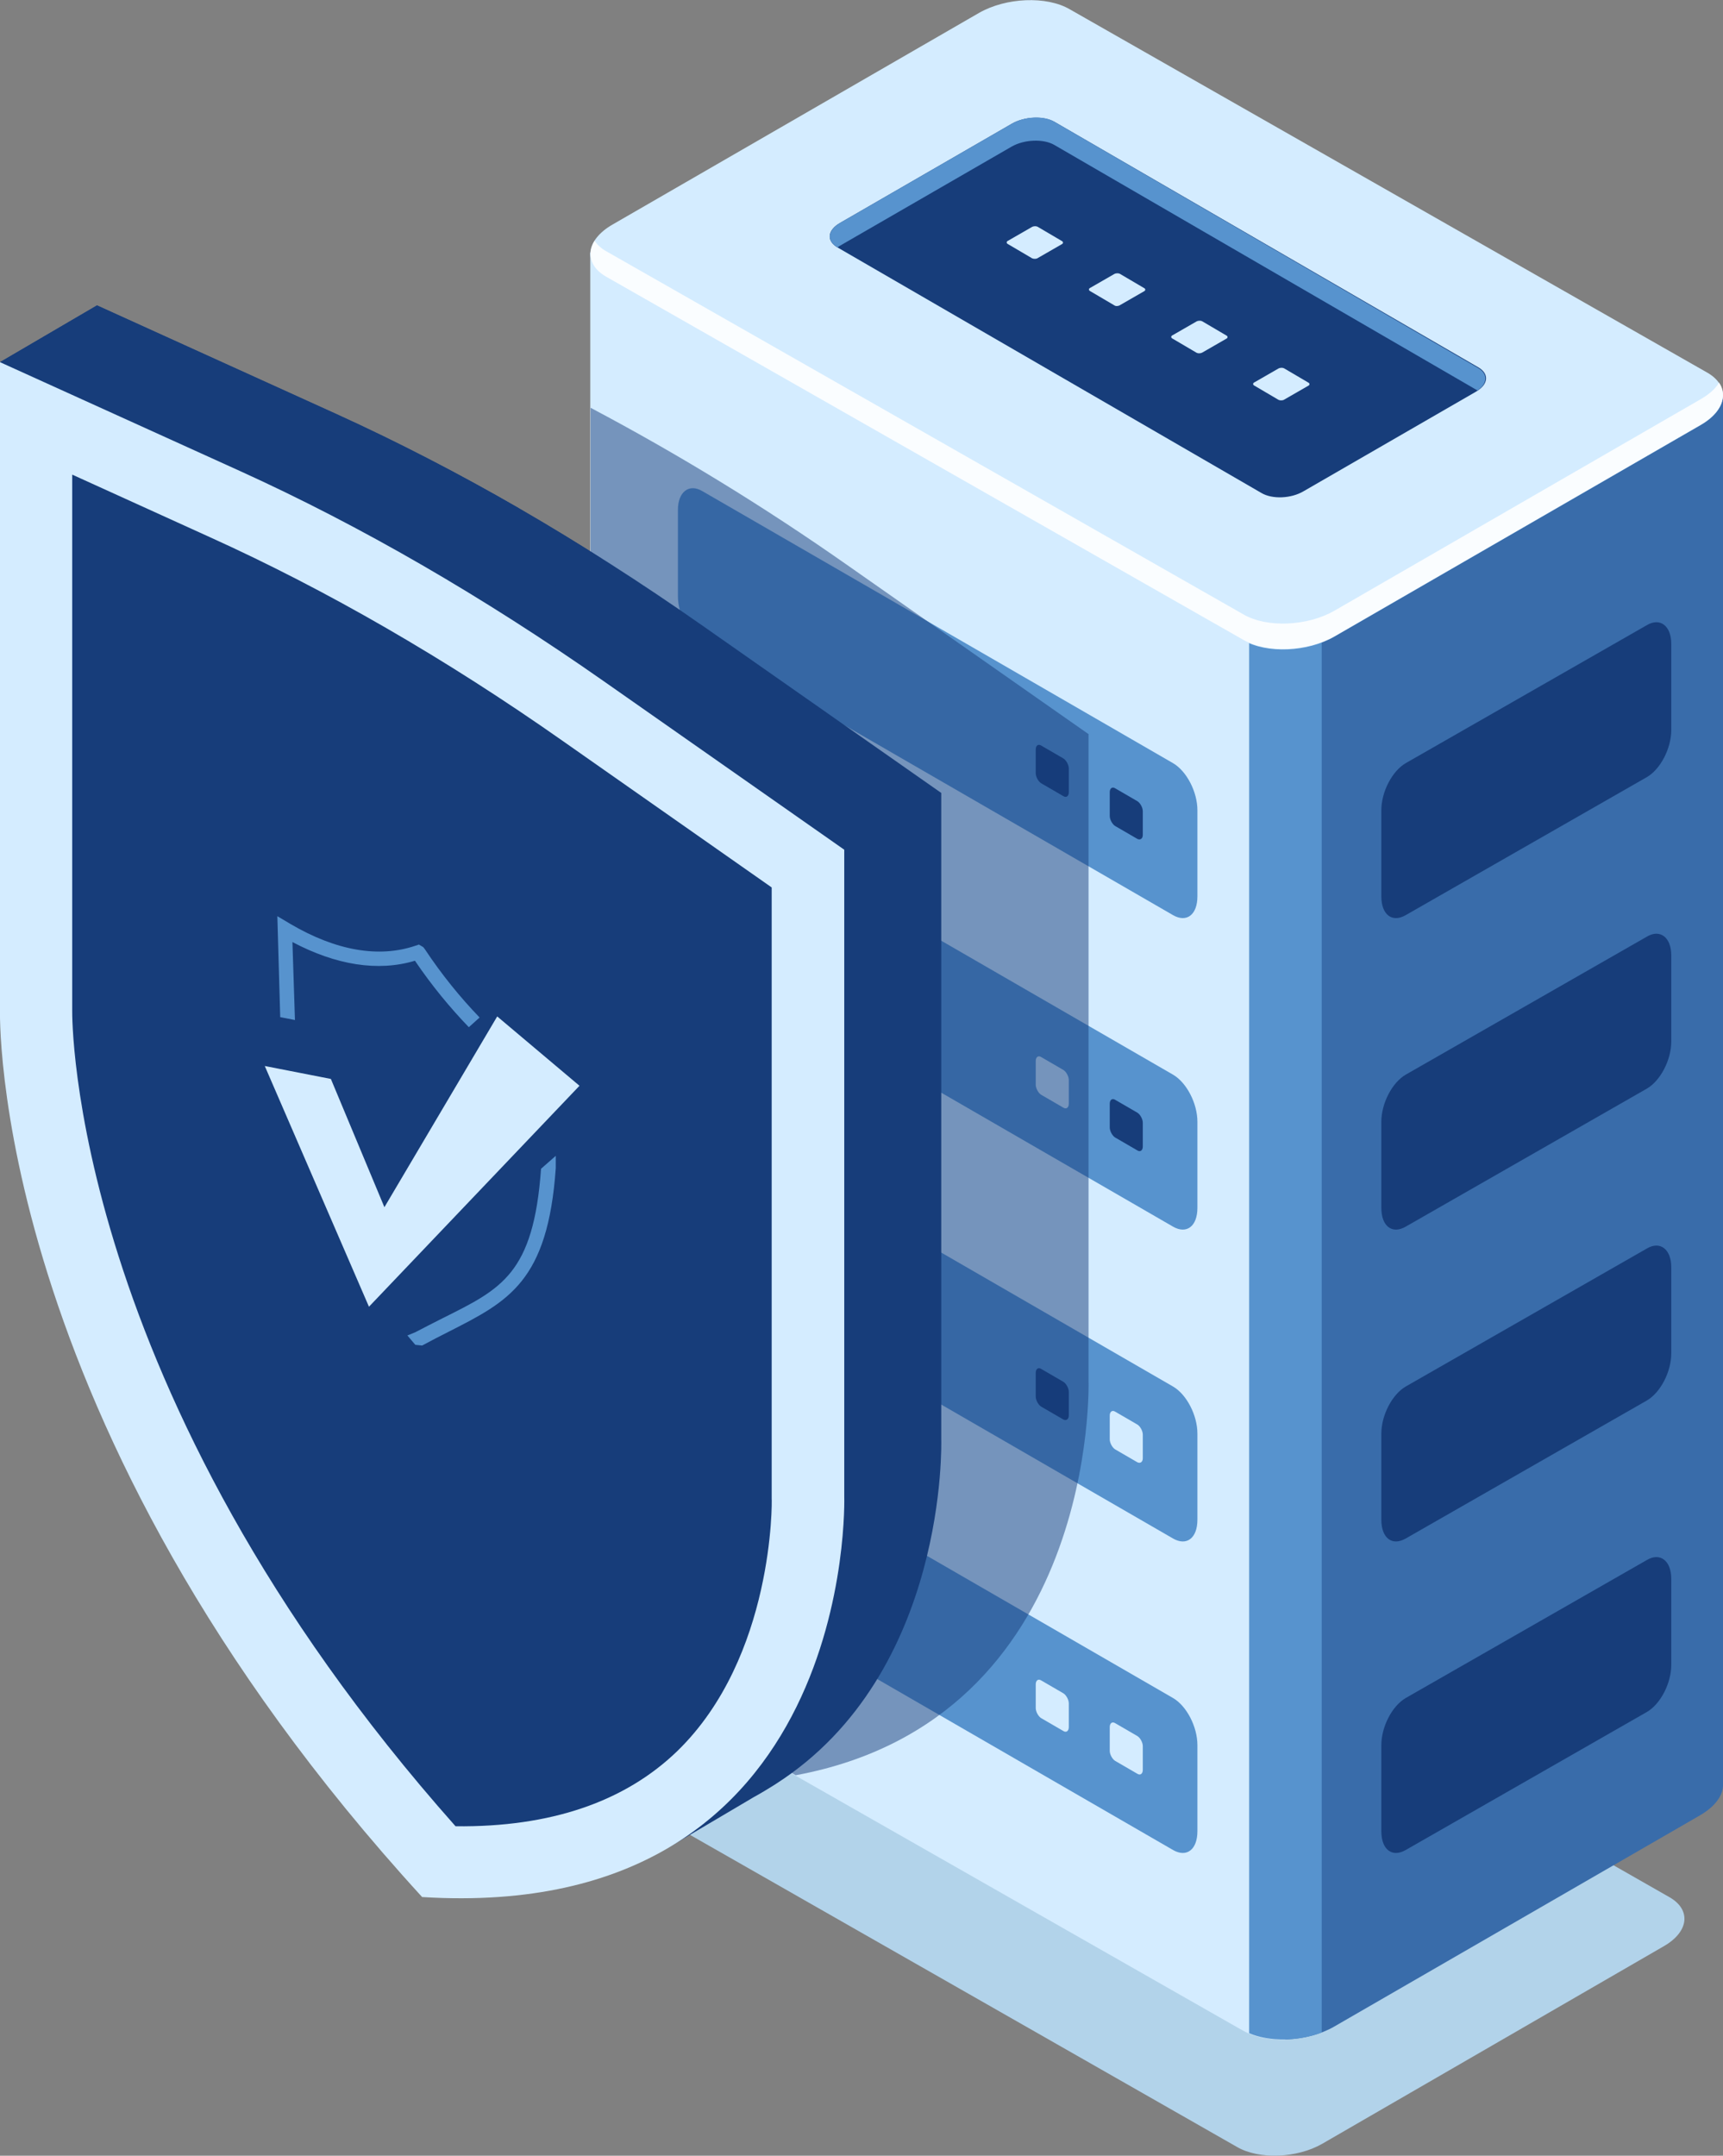 <?xml version="1.0" encoding="utf-8"?>
<!-- Generator: Adobe Illustrator 25.0.1, SVG Export Plug-In . SVG Version: 6.00 Build 0)  -->
<svg version="1.1" id="Ñëîé_1" xmlns="http://www.w3.org/2000/svg" xmlns:xlink="http://www.w3.org/1999/xlink" x="0px" y="0px"
	 viewBox="0 0 479.6 600" style="enable-background:new 0 0 479.6 600;" xml:space="preserve">
<rect x="0" y="0" width="479.6" height="600" fill="#808080" stroke="none"/>
<style type="text/css">
	.st0{fill:#B2D3EA;}
	.st1{fill:#396CAA;}
	.st2{fill:#D4ECFF;}
	.st3{fill:#5793CE;}
	.st4{fill:#FAFDFF;}
	.st5{fill:#173D7A;}
	.st6{opacity:0.5;fill:#173D7A;}
</style>
<g>
	<g>
		<g>
			<path class="st0" d="M344.4,597.6l-165.3-94.3c-6-3.5-5.3-9.6,1.7-13.6l95.1-54.9c7-4,17.5-4.5,23.6-1l165.3,94.3
				c6,3.5,5.3,9.6-1.7,13.6L368,596.7C361,600.7,350.5,601.1,344.4,597.6z"/>
			<path class="st1" d="M479.6,496.4L479.6,496.4v-386L326.1,70.3L297.9,54c-6.5-3.7-17.8-3.3-25.3,1l-26.4,15.2l-81.8,0l24.2,372.6
				c-0.2,2.5,1.2,5,4.3,6.8l153.1,115.5c6.5,3.7,17.8,3.3,25.3-1l102-58.9C477.7,502.6,479.8,499.4,479.6,496.4z"/>
			<path class="st2" d="M286.1,51.5c-4.7,0.1-9.7,1.3-13.6,3.6l-26.4,15.2l-81.8,0v387c-0.2,2.5,1.2,5,4.3,6.8l177.4,101.1
				c3.1,1.8,7.4,2.6,11.7,2.5l1.8-389.4L286.1,51.5z"/>
			<path class="st3" d="M347.7,565.9c5.6,2.4,13.7,2.3,20.2-0.2V173.6h-20.2V565.9z"/>
			<path class="st2" d="M346.1,178.2L168.7,77.1c-6.5-3.7-5.7-10.3,1.8-14.6l102-58.9c7.5-4.3,18.8-4.8,25.3-1l177.4,101.1
				c6.5,3.7,5.7,10.3-1.8,14.6l-102,58.9C363.9,181.5,352.6,182,346.1,178.2z"/>
			<path class="st4" d="M473.4,111.1l-102,58.9c-7.5,4.3-18.8,4.8-25.3,1L168.7,69.9c-1.4-0.8-2.5-1.8-3.2-2.9
				c-2.2,3.6-1.2,7.5,3.2,10l177.4,101.1c6.5,3.7,17.8,3.3,25.3-1l102-58.9c5.8-3.4,7.6-8.1,5.1-11.7
				C477.5,108.2,475.8,109.7,473.4,111.1z"/>
			<g>
				<path class="st5" d="M351.1,137.2L233,68.8c-3-1.8-2.7-4.8,0.9-6.8l47.8-27.6c3.5-2,8.8-2.2,11.8-0.5l118.1,68.4
					c3,1.8,2.7,4.8-0.9,6.8l-47.8,27.6C359.4,138.8,354.1,139,351.1,137.2z"/>
				<g>
					<path class="st2" d="M287.3,71.9l-6.8-4c-0.4-0.2-0.4-0.7,0.1-0.9l6.6-3.8c0.5-0.3,1.2-0.3,1.6-0.1l6.8,4
						c0.4,0.2,0.4,0.7-0.1,0.9l-6.6,3.8C288.5,72.1,287.8,72.1,287.3,71.9z"/>
					<path class="st2" d="M310.2,85l-6.8-4c-0.4-0.2-0.4-0.7,0.1-0.9l6.6-3.8c0.5-0.3,1.2-0.3,1.6-0.1l6.8,4
						c0.4,0.2,0.4,0.7-0.1,0.9l-6.6,3.8C311.4,85.2,310.6,85.3,310.2,85z"/>
					<path class="st2" d="M333.1,98.2l-6.8-4c-0.4-0.2-0.4-0.7,0.1-0.9l6.6-3.8c0.5-0.3,1.2-0.3,1.6-0.1l6.8,4
						c0.4,0.2,0.4,0.7-0.1,0.9l-6.6,3.8C334.2,98.4,333.5,98.4,333.1,98.2z"/>
					<path class="st2" d="M355.9,111.3l-6.8-4c-0.4-0.2-0.4-0.7,0.1-0.9l6.6-3.8c0.5-0.3,1.2-0.3,1.6-0.1l6.8,4
						c0.4,0.2,0.4,0.7-0.1,0.9l-6.6,3.8C357.1,111.5,356.3,111.5,355.9,111.3z"/>
				</g>
				<path class="st3" d="M233,68.8l0.1,0.1c0.2-0.2,0.4-0.3,0.7-0.5l47.8-27.6c3.5-2,8.8-2.2,11.8-0.5l117.9,68.4
					c2.8-2,2.9-4.7,0.1-6.3L293.5,33.9c-3-1.8-8.3-1.5-11.8,0.5L233.9,62C230.4,64,230,67,233,68.8z"/>
			</g>
			<g>
				<path class="st3" d="M326.5,254.7l-131-75.7c-3.8-2.2-6.8-8-6.8-13.1v-24c0-5,3.1-7.4,6.8-5.2l131,75.7c3.8,2.2,6.8,8,6.8,13.1
					v24C333.3,254.6,330.3,256.9,326.5,254.7z"/>
				<g>
					<path class="st5" d="M316.6,233.5l-6.2-3.6c-0.8-0.5-1.5-1.8-1.5-2.8v-6.6c0-1.1,0.7-1.6,1.5-1.1l6.2,3.6
						c0.8,0.5,1.5,1.8,1.5,2.8v6.6C318.1,233.4,317.4,233.9,316.6,233.5z"/>
					<path class="st5" d="M296,221.6l-6.2-3.6c-0.8-0.5-1.5-1.8-1.5-2.8v-6.6c0-1.1,0.7-1.6,1.5-1.1l6.2,3.6
						c0.8,0.5,1.5,1.8,1.5,2.8v6.6C297.5,221.6,296.8,222.1,296,221.6z"/>
				</g>
			</g>
			<g>
				<path class="st3" d="M326.5,341.4l-131-75.7c-3.8-2.2-6.8-8-6.8-13.1v-24c0-5,3.1-7.4,6.8-5.2l131,75.7c3.8,2.2,6.8,8,6.8,13.1
					v24C333.3,341.3,330.3,343.6,326.5,341.4z"/>
				<g>
					<path class="st5" d="M316.6,320.2l-6.2-3.6c-0.8-0.5-1.5-1.8-1.5-2.8v-6.6c0-1.1,0.7-1.6,1.5-1.1l6.2,3.6
						c0.8,0.5,1.5,1.8,1.5,2.8v6.6C318.1,320.2,317.4,320.7,316.6,320.2z"/>
					<path class="st2" d="M296,308.3l-6.2-3.6c-0.8-0.5-1.5-1.8-1.5-2.8v-6.6c0-1.1,0.7-1.6,1.5-1.1l6.2,3.6
						c0.8,0.5,1.5,1.8,1.5,2.8v6.6C297.5,308.3,296.8,308.8,296,308.3z"/>
				</g>
			</g>
			<g>
				<path class="st3" d="M326.5,428.2l-131-75.7c-3.8-2.2-6.8-8-6.8-13.1v-24c0-5,3.1-7.4,6.8-5.2l131,75.7c3.8,2.2,6.8,8,6.8,13.1
					v24C333.3,428.1,330.3,430.4,326.5,428.2z"/>
				<g>
					<path class="st2" d="M316.6,407l-6.2-3.6c-0.8-0.5-1.5-1.8-1.5-2.8V394c0-1.1,0.7-1.6,1.5-1.1l6.2,3.6c0.8,0.5,1.5,1.8,1.5,2.8
						v6.6C318.1,406.9,317.4,407.4,316.6,407z"/>
					<path class="st5" d="M296,395.1l-6.2-3.6c-0.8-0.5-1.5-1.8-1.5-2.8v-6.6c0-1.1,0.7-1.6,1.5-1.1l6.2,3.6
						c0.8,0.5,1.5,1.8,1.5,2.8v6.6C297.5,395,296.8,395.5,296,395.1z"/>
				</g>
			</g>
			<g>
				<path class="st3" d="M326.5,514.9l-131-75.7c-3.8-2.2-6.8-8-6.8-13.1v-24c0-5,3.1-7.4,6.8-5.2l131,75.7c3.8,2.2,6.8,8,6.8,13.1
					v24C333.3,514.8,330.3,517.1,326.5,514.9z"/>
				<g>
					<path class="st2" d="M316.6,493.7l-6.2-3.6c-0.8-0.5-1.5-1.8-1.5-2.8v-6.6c0-1.1,0.7-1.6,1.5-1.1l6.2,3.6
						c0.8,0.5,1.5,1.8,1.5,2.8v6.6C318.1,493.7,317.4,494.2,316.6,493.7z"/>
					<path class="st2" d="M296,481.8l-6.2-3.6c-0.8-0.5-1.5-1.8-1.5-2.8v-6.6c0-1.1,0.7-1.6,1.5-1.1l6.2,3.6
						c0.8,0.5,1.5,1.8,1.5,2.8v6.6C297.5,481.8,296.8,482.3,296,481.8z"/>
				</g>
			</g>
		</g>
		<g>
			<path class="st5" d="M391.3,254.7l67.1-38.4c3.8-2.2,6.8-8,6.8-13.1v-24c0-5-3.1-7.4-6.8-5.2l-67.1,38.4c-3.8,2.2-6.8,8-6.8,13.1
				v24C384.5,254.6,387.5,256.9,391.3,254.7z"/>
			<path class="st5" d="M391.3,341.4l67.1-38.4c3.8-2.2,6.8-8,6.8-13.1v-24c0-5-3.1-7.4-6.8-5.2l-67.1,38.4c-3.8,2.2-6.8,8-6.8,13.1
				v24C384.5,341.3,387.5,343.6,391.3,341.4z"/>
			<path class="st5" d="M391.3,428.2l67.1-38.4c3.8-2.2,6.8-8,6.8-13.1v-24c0-5-3.1-7.4-6.8-5.2l-67.1,38.4c-3.8,2.2-6.8,8-6.8,13.1
				v24C384.5,428.1,387.5,430.4,391.3,428.2z"/>
			<path class="st5" d="M391.3,514.9l67.1-38.4c3.8-2.2,6.8-8,6.8-13.1v-24c0-5-3.1-7.4-6.8-5.2l-67.1,38.4c-3.8,2.2-6.8,8-6.8,13.1
				v24C384.5,514.8,387.5,517.1,391.3,514.9z"/>
		</g>
	</g>
	<path class="st6" d="M303.1,204.4l-66.8-46.8c-23.9-16.8-47.9-31.4-71.9-44.1v343.7c-0.2,2.5,1.2,5,4.3,6.8l52.8,30.1
		c84.4-15.7,81.5-109.8,81.5-109.8V204.4z"/>
	<g>
		<path class="st5" d="M262,400.7V220.7l-66.8-46.8c-33.7-23.6-67.7-43.3-101.4-58.6L27,85L0,100.8l29.8,21.6v140.9
			c0,0-3.7,114.8,117.5,247.3c15.6,1,29.1-0.2,40.8-2.9l-2,6.5l23.7-14c2-1.1,4-2.3,5.9-3.5l0.3-0.2l0,0
			C264,465.7,262,400.7,262,400.7z"/>
		<path class="st5" d="M144.3,141.4c-16.9-9.7-33.8-18.4-50.6-26.1L27,85L0,100.8l29.8,21.6v85L144.3,141.4z"/>
		<path class="st5" d="M121.1,128.7l-56.3,32.5l46.4,26.8l56.3-32.5C152,145.6,136.5,136.7,121.1,128.7z"/>
		<path class="st2" d="M235,416.5V236.5l-66.8-46.8c-33.7-23.6-67.7-43.3-101.4-58.6L0,100.8v179.9c0,0-3.7,114.8,117.5,247.3
			C238.7,535.5,235,416.5,235,416.5z"/>
		<path class="st5" d="M188.5,487.4c-14.6,14.1-35.3,21.2-61.7,20.9C19,386.9,20.1,282.4,20.1,281.4l0-149.3l38.3,17.4
			c32.5,14.7,65.6,33.8,98.2,56.7l58.2,40.8v169.5l0,0.6C214.9,417.5,215.5,461.2,188.5,487.4z"/>
	</g>
	<g>
		<polygon class="st2" points="73.7,296.7 102.7,363.7 161.3,302.2 138.4,282.9 107,336 92.1,300.3 		"/>
		<path class="st3" d="M115.6,374.3l-2.2-2.6l2.2-0.9c2.7-1.4,5.2-2.7,7.6-3.9c16.4-8.2,25.3-12.3,27.4-41.6l4.1-3.6l0,3.4
			c-2.2,31.6-13.2,37.1-29.7,45.5c-2.4,1.2-4.9,2.5-7.5,3.9L115.6,374.3z"/>
		<path class="st3" d="M130.5,285.9c-5.3-5.5-10.4-11.7-15-18.5c-10.3,3.1-22,1.2-34.1-5.2l0.7,21.7l-4.1-0.8l-0.8-28.1l3.7,2.2
			c12.6,7.4,24.6,9.5,34.8,6l0.9-0.3l1.2,0.7l0.4,0.5c4.7,7.1,9.9,13.5,15.3,19.1L130.5,285.9z"/>
	</g>
</g>
</svg>
